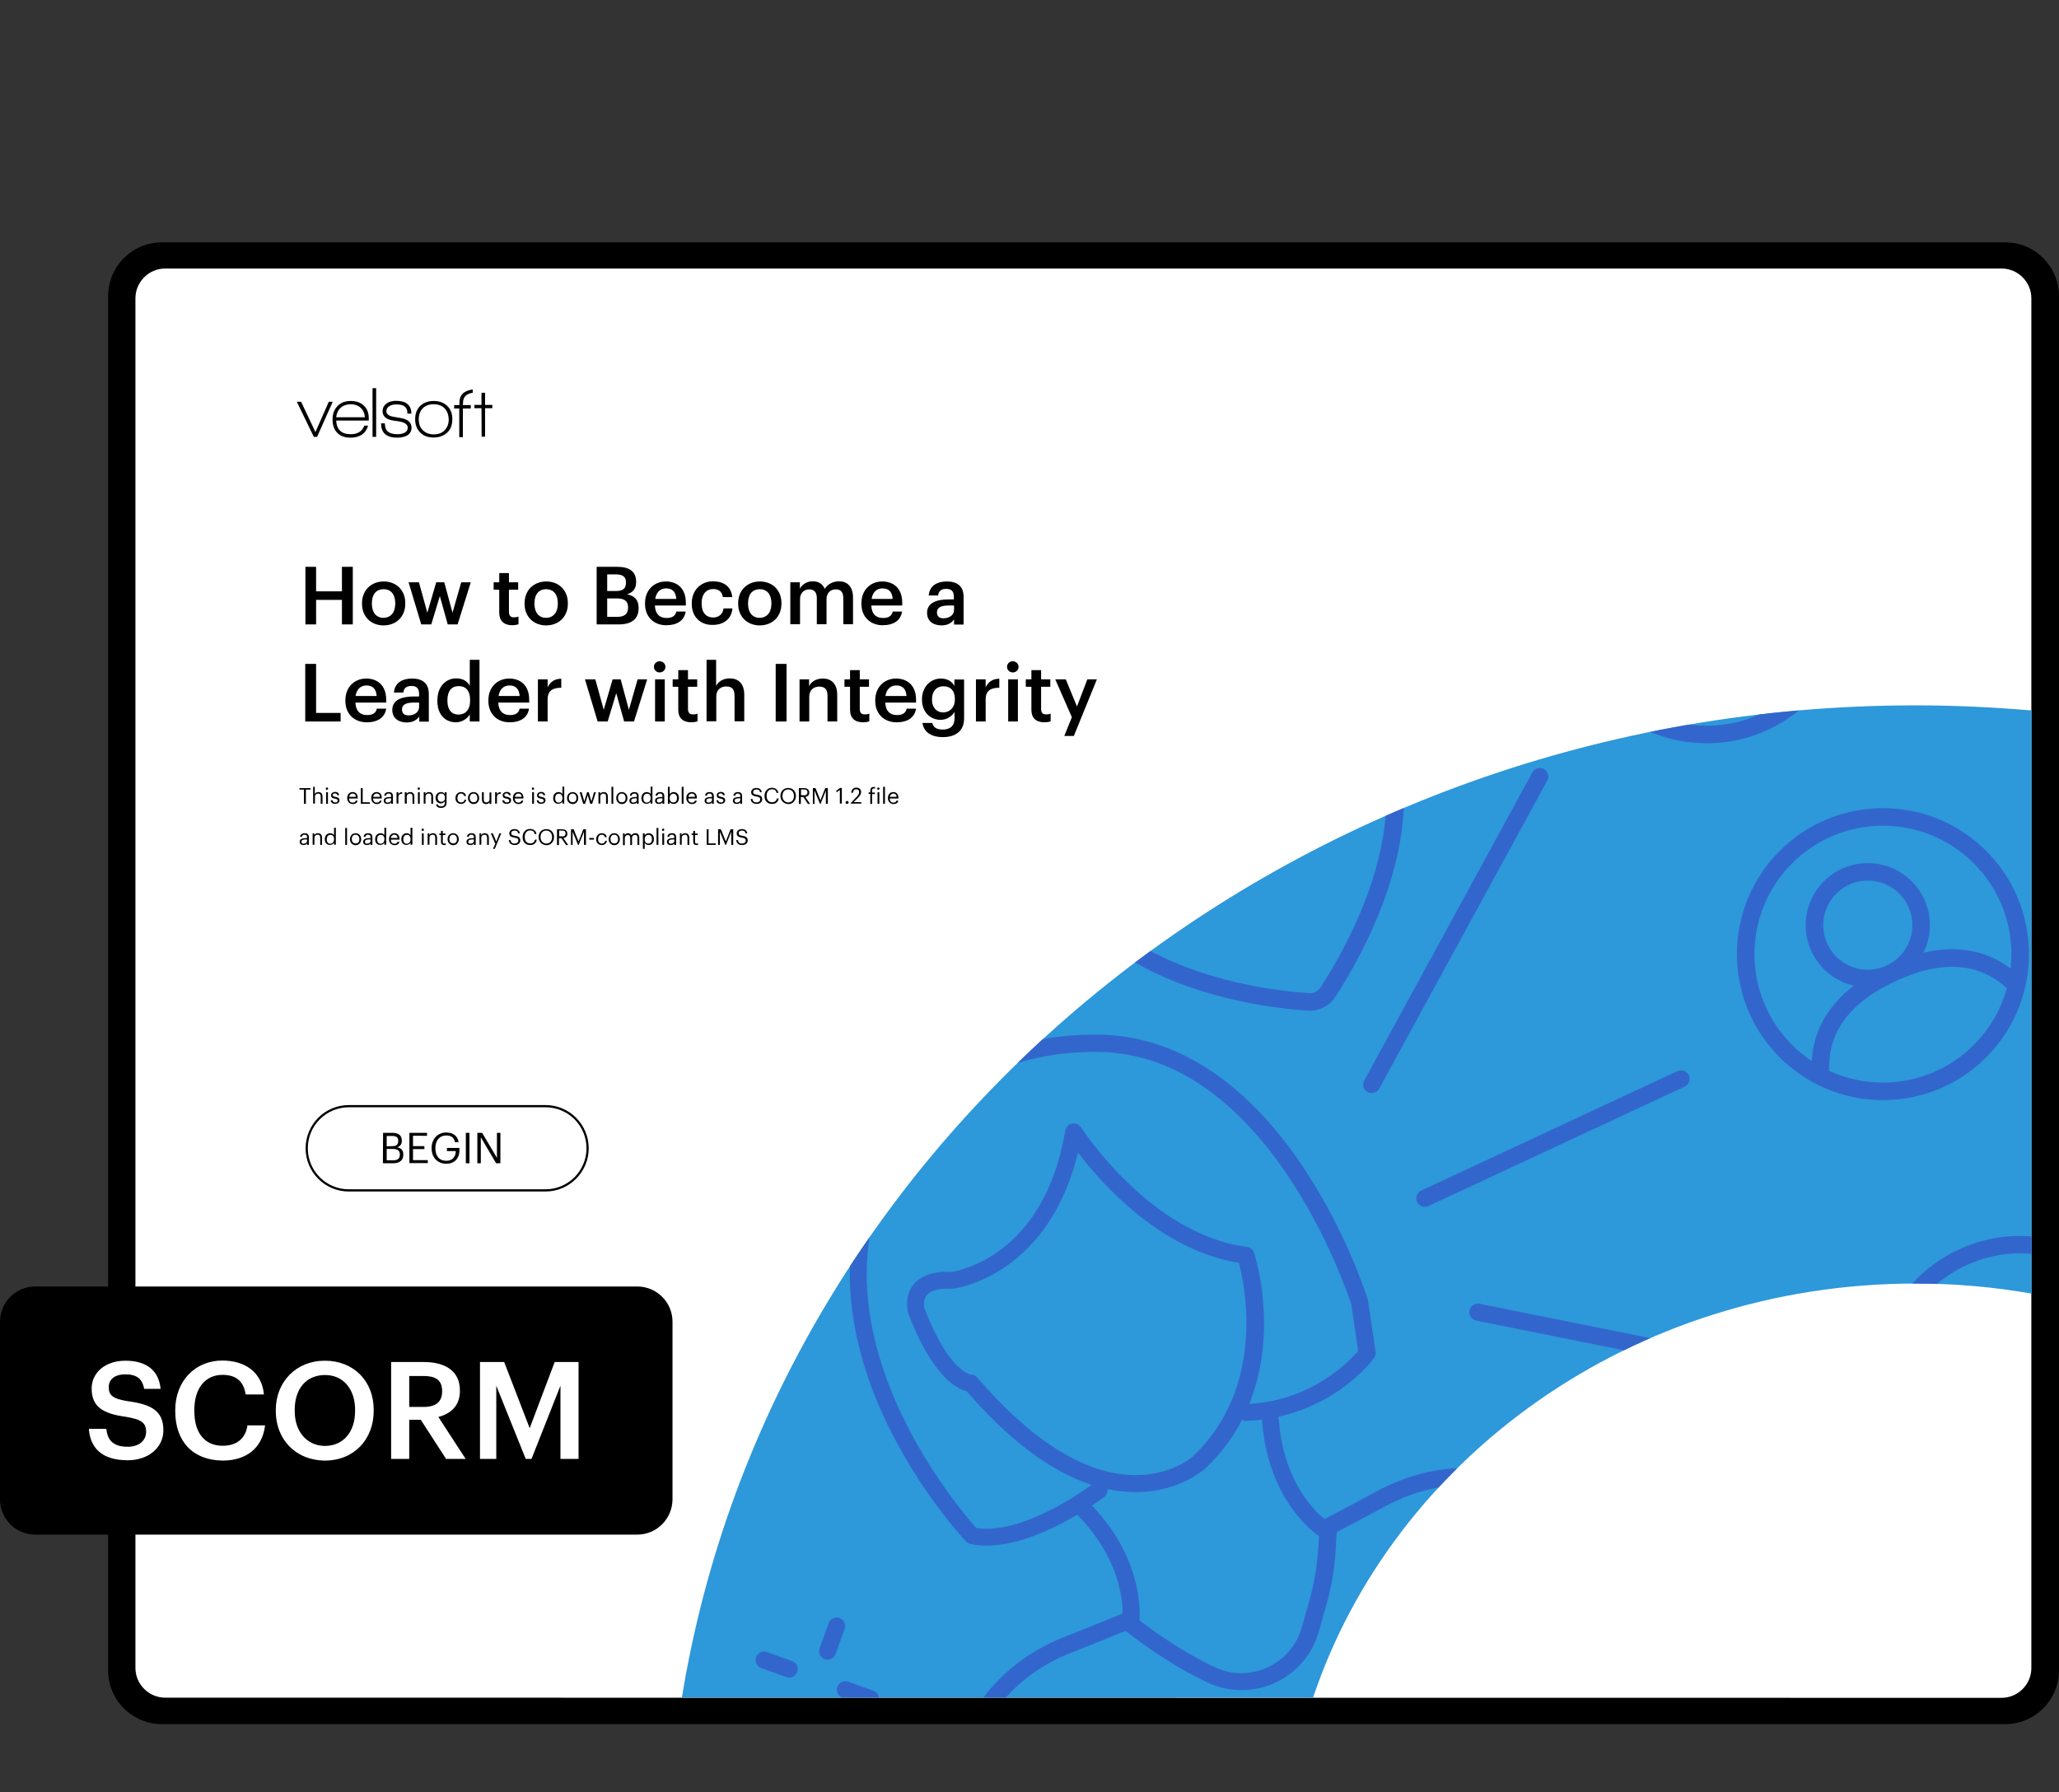 <svg xmlns="http://www.w3.org/2000/svg" xmlns:xlink="http://www.w3.org/1999/xlink" id="Layer_1" x="0px" y="0px" viewBox="0 0 1251.3 1089.2" style="enable-background:new 0 0 1251.3 1089.2;" xml:space="preserve"><rect x="0" y="0" width="1251.3" height="1089.2" fill="#333333" stroke="none"/><style type="text/css"> .st0{fill:#FFFFFF;} .st1{fill:none;} .st2{enable-background:new ;} .st3{fill:none;stroke:#000000;stroke-width:1.333;stroke-miterlimit:13.333;} .st4{clip-path:url(#SVGID_00000077312262693285980220000003108204747290692783_);} .st5{fill:#2D98DA;} .st6{fill:none;stroke:#3366CC;stroke-width:10.658;stroke-miterlimit:10;} .st7{fill:#3366CC;}</style><g id="SCORM"> <g> <path class="st0" d="M1215.8,1038.5H103.7c-16,0-28.9-12.9-28.9-28.9V182.7c0-16,13-28.9,28.9-28.9h1112.2c16,0,28.9,13,28.9,28.9 v826.9C1244.8,1025.5,1231.8,1038.5,1215.8,1038.5"></path> </g> <g> <path d="M100.4,1031.8c-9.9,0-18.1-8.1-18.1-18.1V181.3c0-9.9,8.1-18.1,18.1-18.1h1116c9.9,0,18.1,8.1,18.1,18.1v832.5l0,0 c0,9.9-8.1,18.1-18.1,18.1L100.4,1031.8L100.4,1031.8z M1251.3,1015.3V180c0-18.1-14.7-32.7-32.7-32.7H98.4 c-18.1,0-32.7,14.7-32.7,32.7v835.2c0,18.1,14.7,32.7,32.7,32.7h1120.2C1236.6,1047.9,1251.2,1033.3,1251.3,1015.3"></path> </g> <rect x="181.6" y="342" class="st1" width="528" height="310.4"></rect> <g class="st2"> <path d="M185.6,344.5h6.5v14.9h15.7v-14.9h6.6v35h-6.6v-14.9h-15.7v14.9h-6.5V344.5z"></path> <path d="M220,367v-0.4c0-7.9,5.6-13.2,13.2-13.2c7.5,0,13.1,5.2,13.1,13.1v0.4c0,8-5.6,13.2-13.2,13.2S220,374.8,220,367z M240.2,366.9v-0.3c0-5.3-2.6-8.5-7.1-8.5s-7.1,3.2-7.1,8.5v0.4c0,5.2,2.6,8.5,7.1,8.5C237.6,375.4,240.2,372.1,240.2,366.9z"></path> <path d="M248.3,353.9h6.3l5.1,18.5l5.4-18.5h4.9l5,18.5l5.3-18.5h5.8l-8,25.6h-6l-4.8-17.2l-5.2,17.2h-6.1L248.3,353.9z"></path> <path d="M303.4,372.4v-14H300v-4.5h3.4v-5.6h5.9v5.6h5.6v4.5h-5.6v13.5c0,2.3,1.1,3.3,2.9,3.3c1.2,0,2.1-0.1,2.9-0.5v4.7 c-0.9,0.3-2.2,0.6-4,0.6C306.1,379.9,303.4,377.2,303.4,372.4z"></path> <path d="M318.8,367v-0.4c0-7.9,5.6-13.2,13.2-13.2c7.5,0,13.1,5.2,13.1,13.1v0.4c0,8-5.6,13.2-13.2,13.2S318.8,374.8,318.8,367z M339,366.9v-0.3c0-5.3-2.6-8.5-7.1-8.5s-7.1,3.2-7.1,8.5v0.4c0,5.2,2.6,8.5,7.1,8.5C336.4,375.4,339,372.1,339,366.9z"></path> <path d="M362.6,344.5h12.5c7.2,0,11.5,2.7,11.5,9.1v0.2c0,3.5-1.6,6.2-5.5,7.4c4.8,1,7,3.6,7,8.3v0.2c0,6.5-4.3,9.8-12,9.8h-13.5 V344.5z M374.4,359.2c4.3,0,6-1.6,6-5.1v-0.2c0-3.3-1.9-4.8-6.1-4.8H369v10.1H374.4z M375.3,374.9c4.4,0,6.4-2,6.4-5.6v-0.2 c0-3.6-2-5.4-6.8-5.4H369v11.2H375.3z"></path> <path d="M392,367v-0.4c0-7.9,5.4-13.2,12.7-13.2c6.4,0,12.1,3.8,12.1,12.9v1.7h-18.8c0.2,4.9,2.6,7.6,7.1,7.6 c3.6,0,5.4-1.4,5.9-3.9h5.7c-0.8,5.4-5.2,8.3-11.8,8.3C397.4,380,392,375,392,367z M411,364c-0.3-4.4-2.5-6.4-6.2-6.4 c-3.6,0-6,2.4-6.6,6.4H411z"></path> <path d="M420.4,367v-0.4c0-8.1,5.8-13.3,12.9-13.3c5.7,0,11,2.5,11.7,9.6h-5.7c-0.5-3.4-2.7-4.9-5.9-4.9c-4.1,0-7,3.1-7,8.4v0.4 c0,5.6,2.7,8.5,7.1,8.5c3.1,0,5.8-1.9,6.2-5.5h5.4c-0.4,5.9-4.9,10-11.9,10C426,380,420.4,375.2,420.4,367z"></path> <path d="M448.6,367v-0.4c0-7.9,5.6-13.2,13.2-13.2c7.5,0,13.1,5.2,13.1,13.1v0.4c0,8-5.6,13.2-13.2,13.2S448.6,374.8,448.6,367z M468.8,366.9v-0.3c0-5.3-2.6-8.5-7.1-8.5s-7.1,3.2-7.1,8.5v0.4c0,5.2,2.6,8.5,7.1,8.5C466.2,375.4,468.8,372.1,468.8,366.9z"></path> <path d="M480.2,353.9h5.9v3.9c1.2-2.4,4-4.5,7.8-4.5c3.3,0,6,1.4,7.3,4.6c2-3.2,5.5-4.6,8.7-4.6c4.7,0,8.5,2.9,8.5,9.9v16.2h-5.9 v-15.8c0-3.8-1.6-5.4-4.6-5.4s-5.6,2-5.6,5.9v15.3h-5.9v-15.8c0-3.8-1.7-5.4-4.6-5.4c-2.9,0-5.6,2-5.6,5.9v15.3h-5.9V353.9z"></path> <path d="M523.5,367v-0.4c0-7.9,5.4-13.2,12.7-13.2c6.4,0,12.1,3.8,12.1,12.9v1.7h-18.8c0.2,4.9,2.6,7.6,7.1,7.6 c3.6,0,5.4-1.4,5.9-3.9h5.7c-0.8,5.4-5.2,8.3-11.8,8.3C529,380,523.5,375,523.5,367z M542.5,364c-0.3-4.4-2.5-6.4-6.2-6.4 c-3.6,0-6,2.4-6.6,6.4H542.5z"></path> <path d="M563.4,372.4c0-6,5.8-8.1,13.1-8.1h3.2v-1.3c0-3.4-1.2-5.1-4.7-5.1c-3.1,0-4.6,1.5-4.9,4h-5.7c0.5-6,5.2-8.5,11-8.5 s10.2,2.4,10.2,9.4v16.8h-5.8v-3.1c-1.7,2.2-3.9,3.6-7.8,3.6C567.3,380,563.4,377.7,563.4,372.4z M579.8,370.5V368h-3 c-4.5,0-7.4,1-7.4,4.2c0,2.2,1.2,3.6,4.1,3.6C577.1,375.7,579.8,373.8,579.8,370.5z"></path> </g> <g class="st2"> <path d="M185.6,403.5h6.5v29.8h14.9v5.2h-21.5V403.5z"></path> <path d="M209.9,426v-0.4c0-7.9,5.4-13.2,12.7-13.2c6.4,0,12.1,3.8,12.1,12.9v1.7H216c0.2,4.9,2.6,7.6,7.1,7.6 c3.6,0,5.4-1.4,5.9-3.9h5.7c-0.8,5.4-5.2,8.3-11.8,8.3C215.4,439,209.9,434,209.9,426z M228.9,423c-0.3-4.4-2.5-6.4-6.2-6.4 c-3.6,0-6,2.4-6.6,6.4H228.9z"></path> <path d="M238.4,431.4c0-6,5.8-8.1,13.1-8.1h3.2v-1.3c0-3.4-1.2-5.1-4.7-5.1c-3.1,0-4.6,1.5-4.9,4h-5.7c0.5-6,5.2-8.5,11-8.5 s10.2,2.4,10.2,9.4v16.8h-5.8v-3.1c-1.7,2.2-3.9,3.6-7.8,3.6C242.3,439,238.4,436.7,238.4,431.4z M254.7,429.5V427h-3 c-4.5,0-7.4,1-7.4,4.2c0,2.2,1.2,3.6,4.1,3.6C252.1,434.7,254.7,432.8,254.7,429.5z"></path> <path d="M265.8,426.1v-0.4c0-8.2,4.9-13.4,11.5-13.4c4.2,0,6.8,1.9,8.2,4.5V401h5.9v37.5h-5.9v-4.3c-1.4,2.5-4.7,4.8-8.4,4.8 C270.7,439,265.8,434.4,265.8,426.1z M285.7,425.8v-0.4c0-5.6-2.6-8.4-6.9-8.4c-4.4,0-6.9,3-6.9,8.6v0.4c0,5.6,2.8,8.3,6.7,8.3 C282.7,434.3,285.7,431.6,285.7,425.8z"></path> <path d="M296.8,426v-0.4c0-7.9,5.4-13.2,12.7-13.2c6.4,0,12.1,3.8,12.1,12.9v1.7h-18.8c0.2,4.9,2.6,7.6,7.1,7.6 c3.6,0,5.4-1.4,5.9-3.9h5.7c-0.8,5.4-5.2,8.3-11.8,8.3C302.2,439,296.8,434,296.8,426z M315.8,423c-0.3-4.4-2.5-6.4-6.2-6.4 c-3.6,0-6,2.4-6.6,6.4H315.8z"></path> <path d="M326.9,412.9h5.9v4.8c1.6-3.2,4-5.1,8.3-5.2v5.5c-5.2,0-8.3,1.7-8.3,7.2v13.3h-5.9V412.9z"></path> <path d="M355.5,412.9h6.3l5.1,18.5l5.4-18.5h4.9l5,18.5l5.3-18.5h5.8l-8,25.6h-6l-4.8-17.2l-5.2,17.2h-6.1L355.5,412.9z"></path> <path d="M397.4,405.3c0-2,1.6-3.4,3.5-3.4s3.5,1.5,3.5,3.4c0,1.9-1.6,3.4-3.5,3.4S397.4,407.2,397.4,405.3z M398.1,412.9h5.9v25.6 h-5.9V412.9z"></path> <path d="M412.2,431.4v-14h-3.4v-4.5h3.4v-5.6h5.9v5.6h5.6v4.5h-5.6v13.5c0,2.3,1.1,3.3,2.9,3.3c1.2,0,2.1-0.1,2.9-0.5v4.7 c-0.9,0.3-2.2,0.6-4,0.6C414.8,438.9,412.2,436.2,412.2,431.4z"></path> <path d="M429.3,401h5.9v15.9c1.2-2.5,4.1-4.6,8.3-4.6c5.1,0,8.8,3,8.8,10v16.1h-5.9v-15.6c0-3.9-1.6-5.6-5.1-5.6 c-3.3,0-6,2.1-6,6.1v15.1h-5.9V401z"></path> <path d="M471.4,403.5h6.6v35h-6.6V403.5z"></path> <path d="M485.8,412.9h5.9v4.1c1.2-2.5,4.1-4.6,8.3-4.6c5.1,0,8.8,3,8.8,10v16.1h-5.9v-15.6c0-3.9-1.6-5.6-5.1-5.6 c-3.3,0-6,2.1-6,6.1v15.1h-5.9V412.9z"></path> <path d="M516.6,431.4v-14h-3.4v-4.5h3.4v-5.6h5.9v5.6h5.6v4.5h-5.6v13.5c0,2.3,1.1,3.3,2.9,3.3c1.2,0,2.1-0.1,2.9-0.5v4.7 c-0.9,0.3-2.2,0.6-4,0.6C519.2,438.9,516.6,436.2,516.6,431.4z"></path> <path d="M531.9,426v-0.4c0-7.9,5.4-13.2,12.7-13.2c6.4,0,12.1,3.8,12.1,12.9v1.7H538c0.2,4.9,2.6,7.6,7.1,7.6 c3.6,0,5.4-1.4,5.9-3.9h5.7c-0.8,5.4-5.2,8.3-11.8,8.3C537.4,439,531.9,434,531.9,426z M550.9,423c-0.3-4.4-2.5-6.4-6.2-6.4 c-3.6,0-6,2.4-6.6,6.4H550.9z"></path> <path d="M560.6,439.4h6c0.5,2.5,2.4,4,6.3,4c4.6,0,7.2-2.3,7.2-6.9v-3.8c-1.4,2.4-4.6,4.8-8.4,4.8c-6.4,0-11.4-4.8-11.4-12.2v-0.3 c0-7.2,4.9-12.6,11.5-12.6c4.2,0,6.8,1.9,8.2,4.5v-3.9h5.9v23.7c0,7.5-5.1,11.3-13,11.3C565,447.9,561.3,444.3,560.6,439.4z M580.3,425.1v-0.3c0-4.9-2.6-7.7-6.9-7.7c-4.4,0-7,3.2-7,7.8v0.4c0,4.8,2.9,7.7,6.8,7.7C577.3,432.9,580.3,430,580.3,425.1z"></path> <path d="M593.1,412.9h5.9v4.8c1.6-3.2,4-5.1,8.3-5.2v5.5c-5.2,0-8.3,1.7-8.3,7.2v13.3h-5.9V412.9z"></path> <path d="M612,405.3c0-2,1.6-3.4,3.5-3.4s3.5,1.5,3.5,3.4c0,1.9-1.6,3.4-3.5,3.4S612,407.2,612,405.3z M612.7,412.9h5.9v25.6h-5.9 V412.9z"></path> <path d="M626.8,431.4v-14h-3.4v-4.5h3.4v-5.6h5.9v5.6h5.6v4.5h-5.6v13.5c0,2.3,1.1,3.3,2.9,3.3c1.2,0,2.1-0.1,2.9-0.5v4.7 c-0.9,0.3-2.2,0.6-4,0.6C629.4,438.9,626.8,436.2,626.8,431.4z"></path> <path d="M651.4,435.9l-10.1-23h6.4l6.8,16.5l6.3-16.5h5.8l-14,34.4h-5.8L651.4,435.9z"></path> </g> <g class="st2"> <path d="M184.8,479.9H182V479h6.7v0.9h-2.8v8.6h-1.2V479.9z"></path> <path d="M190.2,478.2h1.1v4.4c0.3-0.7,1.1-1.2,2.2-1.2c1.4,0,2.5,0.8,2.5,2.8v4.3h-1.1v-4.4c0-1.2-0.5-1.8-1.6-1.8 c-1,0-1.9,0.7-1.9,1.9v4.2h-1.1V478.2z"></path> <path d="M198,479.3c0-0.4,0.3-0.7,0.7-0.7c0.4,0,0.7,0.3,0.7,0.7c0,0.4-0.3,0.7-0.7,0.7C198.3,480.1,198,479.7,198,479.3z M198.2,481.5h1.1v7h-1.1V481.5z"></path> <path d="M201,486.4h1.1c0.1,0.8,0.5,1.3,1.6,1.3c1.1,0,1.5-0.4,1.5-1.1c0-0.7-0.5-1-1.6-1.2c-1.8-0.3-2.4-0.8-2.4-2.1 c0-1.3,1.3-2,2.4-2c1.3,0,2.3,0.5,2.5,2H205c-0.2-0.8-0.6-1.1-1.5-1.1c-0.8,0-1.3,0.4-1.3,1c0,0.6,0.3,0.9,1.6,1.1 c1.4,0.3,2.5,0.6,2.5,2.1c0,1.3-0.9,2.1-2.6,2.1C202.1,488.6,201.1,487.8,201,486.4z"></path> <path d="M211,485.1V485c0-2.1,1.3-3.6,3.3-3.6c1.6,0,3.1,1,3.1,3.5v0.4h-5.3c0.1,1.6,0.8,2.5,2.2,2.5c1.1,0,1.7-0.4,1.9-1.2h1.1 c-0.2,1.4-1.4,2.1-3,2.1C212.4,488.6,211,487.2,211,485.1z M216.3,484.3c-0.1-1.4-0.9-2-2-2c-1.1,0-1.9,0.8-2.1,2H216.3z"></path> <path d="M219.2,479h1.2v8.6h4.4v0.9h-5.5V479z"></path> <path d="M225.6,485.1V485c0-2.1,1.3-3.6,3.3-3.6c1.6,0,3.1,1,3.1,3.5v0.4h-5.3c0.1,1.6,0.8,2.5,2.2,2.5c1.1,0,1.7-0.4,1.9-1.2h1.1 c-0.2,1.4-1.4,2.1-3,2.1C227,488.6,225.6,487.2,225.6,485.1z M230.9,484.3c-0.1-1.4-0.9-2-2-2c-1.1,0-1.9,0.8-2.1,2H230.9z"></path> <path d="M233.2,486.6c0-1.6,1.7-2.2,3.5-2.2h1v-0.5c0-1.1-0.4-1.6-1.5-1.6c-1,0-1.5,0.4-1.6,1.3h-1.1c0.1-1.6,1.4-2.2,2.8-2.2 c1.3,0,2.5,0.5,2.5,2.5v4.6h-1.1v-0.9c-0.5,0.7-1.1,1-2.2,1C234.2,488.6,233.2,488,233.2,486.6z M237.7,486.1v-0.9h-1 c-1.4,0-2.4,0.3-2.4,1.4c0,0.7,0.3,1.2,1.3,1.2C236.8,487.7,237.7,487.1,237.7,486.1z"></path> <path d="M241,481.5h1.1v1.3c0.4-0.8,1-1.3,2.3-1.4v1c-1.4,0.1-2.3,0.5-2.3,2.2v3.8H241V481.5z"></path> <path d="M246,481.5h1.1v1.1c0.3-0.7,1.1-1.2,2.2-1.2c1.4,0,2.5,0.8,2.5,2.8v4.3h-1.1v-4.4c0-1.2-0.5-1.8-1.6-1.8 c-1,0-1.9,0.7-1.9,1.9v4.2H246V481.5z"></path> <path d="M253.8,479.3c0-0.4,0.3-0.7,0.7-0.7c0.4,0,0.7,0.3,0.7,0.7c0,0.4-0.3,0.7-0.7,0.7C254.1,480.1,253.8,479.7,253.8,479.3z M254,481.5h1.1v7H254V481.5z"></path> <path d="M257.4,481.5h1.1v1.1c0.3-0.7,1.1-1.2,2.2-1.2c1.4,0,2.5,0.8,2.5,2.8v4.3h-1.1v-4.4c0-1.2-0.5-1.8-1.6-1.8 c-1,0-1.9,0.7-1.9,1.9v4.2h-1.1V481.5z"></path> <path d="M265,488.9h1.1c0.2,0.8,0.8,1.2,2,1.2c1.4,0,2.2-0.7,2.2-2.1v-1c-0.4,0.7-1.3,1.3-2.4,1.3c-1.8,0-3.2-1.4-3.2-3.3v-0.1 c0-1.9,1.3-3.5,3.3-3.5c1.2,0,1.9,0.6,2.3,1.2v-1.1h1.1v6.5c0,2-1.4,3-3.3,3C266.1,491.1,265.2,490.1,265,488.9z M270.4,484.9 L270.4,484.9c0-1.7-0.9-2.6-2.2-2.6c-1.4,0-2.2,1-2.2,2.5v0.1c0,1.5,1,2.4,2.1,2.4C269.4,487.4,270.4,486.5,270.4,484.9z"></path> <path d="M276.8,485.1V485c0-2.1,1.5-3.6,3.4-3.6c1.5,0,2.8,0.7,3,2.4h-1.1c-0.2-1.1-1-1.5-1.9-1.5c-1.3,0-2.2,1-2.2,2.7v0.1 c0,1.7,0.9,2.6,2.3,2.6c1,0,1.9-0.6,2-1.7h1c-0.1,1.5-1.4,2.6-3,2.6C278.2,488.6,276.8,487.3,276.8,485.1z"></path> <path d="M284.4,485.1V485c0-2.1,1.5-3.6,3.4-3.6s3.4,1.5,3.4,3.6v0.1c0,2.1-1.5,3.6-3.4,3.6C285.8,488.6,284.4,487.1,284.4,485.1z M290.1,485.1L290.1,485.1c0-1.7-0.9-2.8-2.3-2.8c-1.4,0-2.3,1-2.3,2.6v0.1c0,1.6,0.9,2.6,2.3,2.6 C289.2,487.7,290.1,486.7,290.1,485.1z"></path> <path d="M292.9,485.9v-4.4h1.1v4.4c0,1.2,0.5,1.8,1.6,1.8c1,0,1.9-0.7,1.9-1.9v-4.2h1.1v7h-1.1v-1.1c-0.3,0.7-1.1,1.2-2.2,1.2 C293.9,488.6,292.9,487.9,292.9,485.9z"></path> <path d="M300.9,481.5h1.1v1.3c0.4-0.8,1-1.3,2.3-1.4v1c-1.4,0.1-2.3,0.5-2.3,2.2v3.8h-1.1V481.5z"></path> <path d="M305.3,486.4h1.1c0.1,0.8,0.5,1.3,1.6,1.3c1.1,0,1.5-0.4,1.5-1.1c0-0.7-0.5-1-1.6-1.2c-1.8-0.3-2.4-0.8-2.4-2.1 c0-1.3,1.3-2,2.4-2c1.3,0,2.3,0.5,2.5,2h-1.1c-0.2-0.8-0.6-1.1-1.5-1.1c-0.8,0-1.3,0.4-1.3,1c0,0.6,0.3,0.9,1.6,1.1 c1.4,0.3,2.5,0.6,2.5,2.1c0,1.3-0.9,2.1-2.6,2.1C306.3,488.6,305.3,487.8,305.3,486.4z"></path> <path d="M311.7,485.1V485c0-2.1,1.3-3.6,3.3-3.6c1.6,0,3.1,1,3.1,3.5v0.4h-5.3c0.1,1.6,0.8,2.5,2.2,2.5c1.1,0,1.7-0.4,1.9-1.2h1.1 c-0.2,1.4-1.4,2.1-3,2.1C313.1,488.6,311.7,487.2,311.7,485.1z M317,484.3c-0.1-1.4-0.9-2-2-2c-1.1,0-1.9,0.8-2.1,2H317z"></path> <path d="M323.2,479.3c0-0.4,0.3-0.7,0.7-0.7c0.4,0,0.7,0.3,0.7,0.7c0,0.4-0.3,0.7-0.7,0.7C323.5,480.1,323.2,479.7,323.2,479.3z M323.4,481.5h1.1v7h-1.1V481.5z"></path> <path d="M326.2,486.4h1.1c0.1,0.8,0.5,1.3,1.6,1.3c1.1,0,1.5-0.4,1.5-1.1c0-0.7-0.5-1-1.6-1.2c-1.8-0.3-2.4-0.8-2.4-2.1 c0-1.3,1.3-2,2.4-2c1.3,0,2.3,0.5,2.5,2h-1.1c-0.2-0.8-0.6-1.1-1.5-1.1c-0.8,0-1.3,0.4-1.3,1c0,0.6,0.3,0.9,1.6,1.1 c1.4,0.3,2.5,0.6,2.5,2.1c0,1.3-0.9,2.1-2.6,2.1C327.3,488.6,326.3,487.8,326.2,486.4z"></path> <path d="M336.2,485.2V485c0-2.1,1.3-3.6,3.3-3.6c1.2,0,1.9,0.6,2.3,1.2v-4.5h1.1v10.3h-1.1v-1.2c-0.4,0.7-1.4,1.3-2.4,1.3 C337.5,488.6,336.2,487.3,336.2,485.2z M341.8,485.1V485c0-1.8-0.9-2.6-2.2-2.6c-1.4,0-2.2,1-2.2,2.7v0.1c0,1.8,0.9,2.6,2.1,2.6 C340.8,487.7,341.8,486.9,341.8,485.1z"></path> <path d="M344.6,485.1V485c0-2.1,1.5-3.6,3.4-3.6s3.4,1.5,3.4,3.6v0.1c0,2.1-1.5,3.6-3.4,3.6C346,488.6,344.6,487.1,344.6,485.1z M350.3,485.1L350.3,485.1c0-1.7-0.9-2.8-2.3-2.8c-1.4,0-2.3,1-2.3,2.6v0.1c0,1.6,0.9,2.6,2.3,2.6 C349.4,487.7,350.3,486.7,350.3,485.1z"></path> <path d="M352.3,481.5h1.2l1.6,5.6l1.7-5.6h1l1.6,5.6l1.6-5.6h1.1l-2.2,7h-1.2l-1.5-5.2l-1.6,5.2h-1.2L352.3,481.5z"></path> <path d="M363.6,481.5h1.1v1.1c0.3-0.7,1.1-1.2,2.2-1.2c1.4,0,2.5,0.8,2.5,2.8v4.3h-1.1v-4.4c0-1.2-0.5-1.8-1.6-1.8 c-1,0-1.9,0.7-1.9,1.9v4.2h-1.1V481.5z"></path> <path d="M371.6,478.2h1.1v10.3h-1.1V478.2z"></path> <path d="M374.5,485.1V485c0-2.1,1.5-3.6,3.4-3.6s3.4,1.5,3.4,3.6v0.1c0,2.1-1.5,3.6-3.4,3.6C375.9,488.6,374.5,487.1,374.5,485.1z M380.2,485.1L380.2,485.1c0-1.7-0.9-2.8-2.3-2.8c-1.4,0-2.3,1-2.3,2.6v0.1c0,1.6,0.9,2.6,2.3,2.6 C379.3,487.7,380.2,486.7,380.2,485.1z"></path> <path d="M382.5,486.6c0-1.6,1.7-2.2,3.5-2.2h1v-0.5c0-1.1-0.4-1.6-1.5-1.6c-1,0-1.5,0.4-1.6,1.3h-1.1c0.1-1.6,1.4-2.2,2.8-2.2 c1.3,0,2.5,0.5,2.5,2.5v4.6H387v-0.9c-0.5,0.7-1.1,1-2.2,1C383.5,488.6,382.5,488,382.5,486.6z M387,486.1v-0.9h-1 c-1.4,0-2.4,0.3-2.4,1.4c0,0.7,0.3,1.2,1.3,1.2C386.1,487.7,387,487.1,387,486.1z"></path> <path d="M389.8,485.2V485c0-2.1,1.3-3.6,3.3-3.6c1.2,0,1.9,0.6,2.3,1.2v-4.5h1.1v10.3h-1.1v-1.2c-0.4,0.7-1.4,1.3-2.4,1.3 C391.1,488.6,389.8,487.3,389.8,485.2z M395.4,485.1V485c0-1.8-0.9-2.6-2.2-2.6c-1.4,0-2.2,1-2.2,2.7v0.1c0,1.8,0.9,2.6,2.1,2.6 C394.3,487.7,395.4,486.9,395.4,485.1z"></path> <path d="M398.1,486.6c0-1.6,1.7-2.2,3.5-2.2h1v-0.5c0-1.1-0.4-1.6-1.5-1.6c-1,0-1.5,0.4-1.6,1.3h-1.1c0.1-1.6,1.4-2.2,2.8-2.2 c1.3,0,2.5,0.5,2.5,2.5v4.6h-1.1v-0.9c-0.5,0.7-1.1,1-2.2,1C399.1,488.6,398.1,488,398.1,486.6z M402.6,486.1v-0.9h-1 c-1.4,0-2.4,0.3-2.4,1.4c0,0.7,0.3,1.2,1.3,1.2C401.7,487.7,402.6,487.1,402.6,486.1z"></path> <path d="M407,487.4v1.1h-1.1v-10.3h1.1v4.5c0.4-0.7,1.3-1.3,2.4-1.3c1.8,0,3.2,1.3,3.2,3.5v0.1c0,2.1-1.3,3.6-3.2,3.6 C408.2,488.6,407.4,488.1,407,487.4z M411.4,485.1V485c0-1.8-1-2.6-2.1-2.6c-1.3,0-2.3,0.9-2.3,2.6v0.1c0,1.8,0.9,2.6,2.3,2.6 C410.6,487.7,411.4,486.8,411.4,485.1z"></path> <path d="M414.3,478.2h1.1v10.3h-1.1V478.2z"></path> <path d="M417.1,485.1V485c0-2.1,1.3-3.6,3.3-3.6c1.6,0,3.1,1,3.1,3.5v0.4h-5.3c0.1,1.6,0.8,2.5,2.2,2.5c1.1,0,1.7-0.4,1.9-1.2h1.1 c-0.2,1.4-1.4,2.1-3,2.1C418.5,488.6,417.1,487.2,417.1,485.1z M422.4,484.3c-0.1-1.4-0.9-2-2-2c-1.1,0-1.9,0.8-2.1,2H422.4z"></path> <path d="M428.2,486.6c0-1.6,1.7-2.2,3.5-2.2h1v-0.5c0-1.1-0.4-1.6-1.5-1.6c-1,0-1.5,0.4-1.6,1.3h-1.1c0.1-1.6,1.4-2.2,2.8-2.2 c1.3,0,2.5,0.5,2.5,2.5v4.6h-1.1v-0.9c-0.5,0.7-1.1,1-2.2,1C429.2,488.6,428.2,488,428.2,486.6z M432.7,486.1v-0.9h-1 c-1.4,0-2.4,0.3-2.4,1.4c0,0.7,0.3,1.2,1.3,1.2C431.8,487.7,432.7,487.1,432.7,486.1z"></path> <path d="M435.4,486.4h1.1c0.1,0.8,0.5,1.3,1.6,1.3c1.1,0,1.5-0.4,1.5-1.1c0-0.7-0.5-1-1.6-1.2c-1.8-0.3-2.4-0.8-2.4-2.1 c0-1.3,1.3-2,2.4-2c1.3,0,2.3,0.5,2.5,2h-1.1c-0.2-0.8-0.6-1.1-1.5-1.1c-0.8,0-1.3,0.4-1.3,1c0,0.6,0.3,0.9,1.6,1.1 c1.4,0.3,2.5,0.6,2.5,2.1c0,1.3-0.9,2.1-2.6,2.1C436.5,488.6,435.5,487.8,435.4,486.4z"></path> <path d="M445.4,486.6c0-1.6,1.7-2.2,3.5-2.2h1v-0.5c0-1.1-0.4-1.6-1.5-1.6c-1,0-1.5,0.4-1.6,1.3h-1.1c0.1-1.6,1.4-2.2,2.8-2.2 c1.3,0,2.5,0.5,2.5,2.5v4.6h-1.1v-0.9c-0.5,0.7-1.1,1-2.2,1C446.4,488.6,445.4,488,445.4,486.6z M449.9,486.1v-0.9h-1 c-1.4,0-2.4,0.3-2.4,1.4c0,0.7,0.3,1.2,1.3,1.2C449,487.7,449.9,487.1,449.9,486.1z"></path> <path d="M456.2,485.6h1.1c0.1,1.1,0.6,2.1,2.5,2.1c1.2,0,2.2-0.7,2.2-1.8c0-1.1-0.5-1.5-2.3-1.8c-2-0.3-3.2-0.9-3.2-2.6 c0-1.5,1.3-2.6,3.1-2.6c1.9,0,3.1,0.9,3.3,2.6h-1c-0.2-1.2-0.9-1.7-2.2-1.7c-1.3,0-2,0.7-2,1.5c0,0.9,0.3,1.4,2.3,1.7 c2.1,0.3,3.2,1,3.2,2.8c0,1.6-1.4,2.8-3.3,2.8C457.3,488.6,456.4,487.2,456.2,485.6z"></path> <path d="M464.6,483.8v-0.1c0-2.8,1.9-4.9,4.5-4.9c2,0,3.7,1.1,3.9,3.1h-1.1c-0.2-1.5-1.1-2.2-2.7-2.2c-2,0-3.3,1.5-3.3,3.9v0.1 c0,2.4,1.2,3.9,3.3,3.9c1.6,0,2.6-0.8,2.9-2.3h1.1c-0.3,2.2-1.9,3.3-4,3.3C466.3,488.6,464.6,486.7,464.6,483.8z"></path> <path d="M474.3,483.8v-0.1c0-2.7,1.9-4.8,4.7-4.8s4.7,2.1,4.7,4.8v0.1c0,2.7-1.9,4.9-4.6,4.9C476.3,488.6,474.3,486.5,474.3,483.8 z M482.5,483.8v-0.1c0-2.1-1.3-3.9-3.5-3.9c-2.2,0-3.5,1.6-3.5,3.9v0.1c0,2.3,1.5,3.9,3.5,3.9 C481.2,487.7,482.5,486.1,482.5,483.8z"></path> <path d="M485.6,479h2.9c1.8,0,3.3,0.7,3.3,2.7v0.1c0,1.6-1.1,2.3-2.4,2.6l2.9,4.2h-1.3l-2.8-4.2h-1.5v4.2h-1.2V479z M488.6,483.4 c1.4,0,2.1-0.6,2.1-1.8v-0.1c0-1.3-0.8-1.7-2.1-1.7h-1.8v3.5H488.6z"></path> <path d="M494,479h1.6l3,7.4l2.9-7.4h1.6v9.5h-1.2v-8l-3.2,8h-0.4l-3.3-8v8H494V479z"></path> <path d="M510.4,480.1l-2.1,1.5v-1.1l2.2-1.6h1.1v9.5h-1.2V480.1z"></path> <path d="M513.9,487.7c0-0.5,0.4-0.9,0.9-0.9s0.9,0.4,0.9,0.9c0,0.5-0.4,0.9-0.9,0.9S513.9,488.2,513.9,487.7z"></path> <path d="M516.9,488.2l3.8-4c0.9-0.9,1.4-1.8,1.4-2.8c0-1.1-0.6-1.7-1.7-1.7c-1.1,0-1.8,0.6-2,2.1h-1.1c0.1-1.9,1.3-3.1,3.1-3.1 c1.8,0,2.9,1,2.9,2.7c0,1.2-0.7,2.3-1.9,3.5l-2.6,2.6h4.6v0.9h-6.4V488.2z"></path> <path d="M528.9,482.5h-1v-0.9h1v-1.1c0-1.4,0.7-2.2,2.1-2.2c0.4,0,0.5,0,0.8,0.1v0.9c-0.2-0.1-0.5-0.1-0.8-0.1c-0.7,0-1,0.5-1,1.2 v1.3h1.7v0.9H530v6h-1.1V482.5z"></path> <path d="M533.1,479.3c0-0.4,0.3-0.7,0.7-0.7c0.4,0,0.7,0.3,0.7,0.7c0,0.4-0.3,0.7-0.7,0.7C533.4,480.1,533.1,479.7,533.1,479.3z M533.3,481.5h1.1v7h-1.1V481.5z"></path> <path d="M536.7,478.2h1.1v10.3h-1.1V478.2z"></path> <path d="M539.6,485.1V485c0-2.1,1.3-3.6,3.3-3.6c1.6,0,3.1,1,3.1,3.5v0.4h-5.3c0.1,1.6,0.8,2.5,2.2,2.5c1.1,0,1.7-0.4,1.9-1.2h1.1 c-0.2,1.4-1.4,2.1-3,2.1C541,488.6,539.6,487.2,539.6,485.1z M544.9,484.3c-0.1-1.4-0.9-2-2-2c-1.1,0-1.9,0.8-2.1,2H544.9z"></path> </g> <g class="st2"> <path d="M182.1,511.6c0-1.6,1.7-2.2,3.5-2.2h1v-0.5c0-1.1-0.4-1.6-1.5-1.6c-1,0-1.5,0.4-1.6,1.3h-1.1c0.1-1.6,1.4-2.2,2.8-2.2 c1.3,0,2.5,0.5,2.5,2.5v4.6h-1.1v-0.9c-0.5,0.7-1.1,1-2.2,1C183.2,513.6,182.1,513,182.1,511.6z M186.6,511.1v-0.9h-1 c-1.4,0-2.4,0.3-2.4,1.4c0,0.7,0.3,1.2,1.3,1.2C185.7,512.7,186.6,512.1,186.6,511.1z"></path> <path d="M189.9,506.5h1.1v1.1c0.3-0.7,1.1-1.2,2.2-1.2c1.4,0,2.5,0.8,2.5,2.8v4.3h-1.1v-4.4c0-1.2-0.5-1.8-1.6-1.8 c-1,0-1.9,0.7-1.9,1.9v4.2h-1.1V506.5z"></path> <path d="M197.4,510.2V510c0-2.1,1.3-3.6,3.3-3.6c1.2,0,1.9,0.6,2.3,1.2v-4.5h1.1v10.3h-1.1v-1.2c-0.4,0.7-1.4,1.3-2.4,1.3 C198.7,513.6,197.4,512.3,197.4,510.2z M203,510.1V510c0-1.8-0.9-2.6-2.2-2.6c-1.4,0-2.2,1-2.2,2.7v0.1c0,1.8,0.9,2.6,2.1,2.6 C202,512.7,203,511.9,203,510.1z"></path> <path d="M209.8,503.2h1.1v10.3h-1.1V503.2z"></path> <path d="M212.7,510.1V510c0-2.1,1.5-3.6,3.4-3.6s3.4,1.5,3.4,3.6v0.1c0,2.1-1.5,3.6-3.4,3.6C214.1,513.6,212.7,512.1,212.7,510.1z M218.4,510.1L218.4,510.1c0-1.7-0.9-2.8-2.3-2.8c-1.4,0-2.3,1-2.3,2.6v0.1c0,1.6,0.9,2.6,2.3,2.6 C217.5,512.7,218.4,511.7,218.4,510.1z"></path> <path d="M220.7,511.6c0-1.6,1.7-2.2,3.5-2.2h1v-0.5c0-1.1-0.4-1.6-1.5-1.6c-1,0-1.5,0.4-1.6,1.3H221c0.1-1.6,1.4-2.2,2.8-2.2 c1.3,0,2.5,0.5,2.5,2.5v4.6h-1.1v-0.9c-0.5,0.7-1.1,1-2.2,1C221.8,513.6,220.7,513,220.7,511.6z M225.2,511.1v-0.9h-1 c-1.4,0-2.4,0.3-2.4,1.4c0,0.7,0.3,1.2,1.3,1.2C224.3,512.7,225.2,512.1,225.2,511.1z"></path> <path d="M228,510.2V510c0-2.1,1.3-3.6,3.3-3.6c1.2,0,1.9,0.6,2.3,1.2v-4.5h1.1v10.3h-1.1v-1.2c-0.4,0.7-1.4,1.3-2.4,1.3 C229.3,513.6,228,512.3,228,510.2z M233.6,510.1V510c0-1.8-0.9-2.6-2.2-2.6c-1.4,0-2.2,1-2.2,2.7v0.1c0,1.8,0.9,2.6,2.1,2.6 C232.6,512.7,233.6,511.9,233.6,510.1z"></path> <path d="M236.4,510.1V510c0-2.1,1.3-3.6,3.3-3.6c1.6,0,3.1,1,3.1,3.5v0.4h-5.3c0.1,1.6,0.8,2.5,2.2,2.5c1.1,0,1.7-0.4,1.9-1.2h1.1 c-0.2,1.4-1.4,2.1-3,2.1C237.8,513.6,236.4,512.2,236.4,510.1z M241.6,509.3c-0.1-1.4-0.9-2-2-2c-1.1,0-1.9,0.8-2.1,2H241.6z"></path> <path d="M243.9,510.2V510c0-2.1,1.3-3.6,3.3-3.6c1.2,0,1.9,0.6,2.3,1.2v-4.5h1.1v10.3h-1.1v-1.2c-0.4,0.7-1.4,1.3-2.4,1.3 C245.3,513.6,243.9,512.3,243.9,510.2z M249.5,510.1V510c0-1.8-0.9-2.6-2.2-2.6c-1.4,0-2.2,1-2.2,2.7v0.1c0,1.8,0.9,2.6,2.1,2.6 C248.5,512.7,249.5,511.9,249.5,510.1z"></path> <path d="M256.2,504.3c0-0.4,0.3-0.7,0.7-0.7c0.4,0,0.7,0.3,0.7,0.7c0,0.4-0.3,0.7-0.7,0.7C256.5,505.1,256.2,504.7,256.2,504.3z M256.4,506.5h1.1v7h-1.1V506.5z"></path> <path d="M259.8,506.5h1.1v1.1c0.3-0.7,1.1-1.2,2.2-1.2c1.4,0,2.5,0.8,2.5,2.8v4.3h-1.1v-4.4c0-1.2-0.5-1.8-1.6-1.8 c-1,0-1.9,0.7-1.9,1.9v4.2h-1.1V506.5z"></path> <path d="M268,511.8v-4.3h-1v-0.9h1v-1.6h1.1v1.6h1.6v0.9h-1.6v4.2c0,0.7,0.3,1,0.9,1c0.3,0,0.6-0.1,0.9-0.1v0.9 c-0.2,0.1-0.5,0.1-0.9,0.1C268.6,513.6,268,512.9,268,511.8z"></path> <path d="M272,510.1V510c0-2.1,1.5-3.6,3.4-3.6s3.4,1.5,3.4,3.6v0.1c0,2.1-1.5,3.6-3.4,3.6C273.4,513.6,272,512.1,272,510.1z M277.7,510.1L277.7,510.1c0-1.7-0.9-2.8-2.3-2.8c-1.4,0-2.3,1-2.3,2.6v0.1c0,1.6,0.9,2.6,2.3,2.6 C276.8,512.7,277.7,511.7,277.7,510.1z"></path> <path d="M283.5,511.6c0-1.6,1.7-2.2,3.5-2.2h1v-0.5c0-1.1-0.4-1.6-1.5-1.6c-1,0-1.5,0.4-1.6,1.3h-1.1c0.1-1.6,1.4-2.2,2.8-2.2 c1.3,0,2.5,0.5,2.5,2.5v4.6H288v-0.9c-0.5,0.7-1.1,1-2.2,1C284.5,513.6,283.5,513,283.5,511.6z M288,511.1v-0.9h-1 c-1.4,0-2.4,0.3-2.4,1.4c0,0.7,0.3,1.2,1.3,1.2C287.1,512.7,288,512.1,288,511.1z"></path> <path d="M291.3,506.5h1.1v1.1c0.3-0.7,1.1-1.2,2.2-1.2c1.4,0,2.5,0.8,2.5,2.8v4.3H296v-4.4c0-1.2-0.5-1.8-1.6-1.8 c-1,0-1.9,0.7-1.9,1.9v4.2h-1.1V506.5z"></path> <path d="M301,512.8l-2.7-6.3h1.2l2.1,5l1.9-5h1.1l-3.9,9.4h-1.1L301,512.8z"></path> <path d="M309.2,510.6h1.1c0.1,1.1,0.6,2.1,2.5,2.1c1.2,0,2.2-0.7,2.2-1.8c0-1.1-0.5-1.5-2.3-1.8c-2-0.3-3.2-0.9-3.2-2.6 c0-1.5,1.3-2.6,3.1-2.6c1.9,0,3.1,0.9,3.3,2.6h-1c-0.2-1.2-0.9-1.7-2.2-1.7c-1.3,0-2,0.7-2,1.5c0,0.9,0.3,1.4,2.3,1.7 c2.1,0.3,3.2,1,3.2,2.8c0,1.6-1.4,2.8-3.3,2.8C310.3,513.6,309.4,512.2,309.2,510.6z"></path> <path d="M317.6,508.8v-0.1c0-2.8,1.9-4.9,4.5-4.9c2,0,3.7,1.1,3.9,3.1h-1.1c-0.2-1.5-1.1-2.2-2.7-2.2c-2,0-3.3,1.5-3.3,3.9v0.1 c0,2.4,1.2,3.9,3.3,3.9c1.6,0,2.6-0.8,2.9-2.3h1.1c-0.3,2.2-1.9,3.3-4,3.3C319.3,513.6,317.6,511.7,317.6,508.8z"></path> <path d="M327.3,508.8v-0.1c0-2.7,1.9-4.8,4.7-4.8s4.7,2.1,4.7,4.8v0.1c0,2.7-1.9,4.9-4.6,4.9C329.3,513.6,327.3,511.5,327.3,508.8 z M335.5,508.8v-0.1c0-2.1-1.3-3.9-3.5-3.9c-2.2,0-3.5,1.6-3.5,3.9v0.1c0,2.3,1.5,3.9,3.5,3.9 C334.2,512.7,335.5,511.1,335.5,508.8z"></path> <path d="M338.6,504h2.9c1.8,0,3.3,0.7,3.3,2.7v0.1c0,1.6-1.1,2.3-2.4,2.6l2.9,4.2h-1.3l-2.8-4.2h-1.5v4.2h-1.2V504z M341.6,508.4 c1.4,0,2.1-0.6,2.1-1.8v-0.1c0-1.3-0.8-1.7-2.1-1.7h-1.8v3.5H341.6z"></path> <path d="M347,504h1.6l3,7.4l2.9-7.4h1.6v9.5h-1.2v-8l-3.2,8h-0.4l-3.3-8v8H347V504z"></path> <path d="M358.1,509.3h2.9v1h-2.9V509.3z"></path> <path d="M362.3,510.1V510c0-2.1,1.5-3.6,3.4-3.6c1.5,0,2.8,0.7,3,2.4h-1.1c-0.2-1.1-1-1.5-1.9-1.5c-1.3,0-2.2,1-2.2,2.7v0.1 c0,1.7,0.9,2.6,2.3,2.6c1,0,1.9-0.6,2-1.7h1c-0.1,1.5-1.4,2.6-3,2.6C363.8,513.6,362.3,512.3,362.3,510.1z"></path> <path d="M369.9,510.1V510c0-2.1,1.5-3.6,3.4-3.6s3.4,1.5,3.4,3.6v0.1c0,2.1-1.5,3.6-3.4,3.6C371.3,513.6,369.9,512.1,369.9,510.1z M375.6,510.1L375.6,510.1c0-1.7-0.9-2.8-2.3-2.8c-1.4,0-2.3,1-2.3,2.6v0.1c0,1.6,0.9,2.6,2.3,2.6 C374.8,512.7,375.6,511.7,375.6,510.1z"></path> <path d="M378.5,506.5h1.1v1.1c0.3-0.7,1.1-1.2,2.1-1.2c0.9,0,1.7,0.4,2,1.3c0.5-0.9,1.5-1.3,2.4-1.3c1.3,0,2.4,0.7,2.4,2.8v4.3 h-1.1v-4.4c0-1.2-0.5-1.7-1.5-1.7c-0.9,0-1.8,0.6-1.8,1.9v4.3h-1.1v-4.4c0-1.2-0.5-1.7-1.5-1.7c-0.9,0-1.8,0.6-1.8,1.9v4.3h-1.1 V506.5z"></path> <path d="M390.7,506.5h1.1v1.2c0.4-0.7,1.3-1.3,2.4-1.3c1.8,0,3.2,1.3,3.2,3.5v0.1c0,2.1-1.3,3.6-3.2,3.6c-1.1,0-2-0.6-2.4-1.3v3.6 h-1.1V506.5z M396.2,510.1V510c0-1.8-1-2.6-2.1-2.6c-1.3,0-2.3,0.9-2.3,2.6v0.1c0,1.8,0.9,2.6,2.3,2.6 C395.4,512.7,396.2,511.8,396.2,510.1z"></path> <path d="M399,503.2h1.1v10.3H399V503.2z"></path> <path d="M402.3,504.3c0-0.4,0.3-0.7,0.7-0.7c0.4,0,0.7,0.3,0.7,0.7c0,0.4-0.3,0.7-0.7,0.7C402.6,505.1,402.3,504.7,402.3,504.3z M402.5,506.5h1.1v7h-1.1V506.5z"></path> <path d="M405.3,511.6c0-1.6,1.7-2.2,3.5-2.2h1v-0.5c0-1.1-0.4-1.6-1.5-1.6c-1,0-1.5,0.4-1.6,1.3h-1.1c0.1-1.6,1.4-2.2,2.8-2.2 c1.3,0,2.5,0.5,2.5,2.5v4.6h-1.1v-0.9c-0.5,0.7-1.1,1-2.2,1C406.3,513.6,405.3,513,405.3,511.6z M409.8,511.1v-0.9h-1 c-1.4,0-2.4,0.3-2.4,1.4c0,0.7,0.3,1.2,1.3,1.2C408.9,512.7,409.8,512.1,409.8,511.1z"></path> <path d="M413.1,506.5h1.1v1.1c0.3-0.7,1.1-1.2,2.2-1.2c1.4,0,2.5,0.8,2.5,2.8v4.3h-1.1v-4.4c0-1.2-0.5-1.8-1.6-1.8 c-1,0-1.9,0.7-1.9,1.9v4.2h-1.1V506.5z"></path> <path d="M421.3,511.8v-4.3h-1v-0.9h1v-1.6h1.1v1.6h1.6v0.9h-1.6v4.2c0,0.7,0.3,1,0.9,1c0.3,0,0.6-0.1,0.9-0.1v0.9 c-0.2,0.1-0.5,0.1-0.9,0.1C421.9,513.6,421.3,512.9,421.3,511.8z"></path> <path d="M429.4,504h1.2v8.6h4.4v0.9h-5.5V504z"></path> <path d="M436.5,504h1.6l3,7.4l2.9-7.4h1.6v9.5h-1.2v-8l-3.2,8h-0.4l-3.3-8v8h-1.1V504z"></path> <path d="M447.4,510.6h1.1c0.1,1.1,0.6,2.1,2.5,2.1c1.2,0,2.2-0.7,2.2-1.8c0-1.1-0.5-1.5-2.3-1.8c-2-0.3-3.2-0.9-3.2-2.6 c0-1.5,1.3-2.6,3.1-2.6c1.9,0,3.1,0.9,3.3,2.6h-1c-0.2-1.2-0.9-1.7-2.2-1.7c-1.3,0-2,0.7-2,1.5c0,0.9,0.3,1.4,2.3,1.7 c2.1,0.3,3.2,1,3.2,2.8c0,1.6-1.4,2.8-3.3,2.8C448.5,513.6,447.6,512.2,447.4,510.6z"></path> </g> <g> <path d="M192.7,265.5h-2l-10.3-21.3h2.6l8.7,18.4l8.1-18.4h2.4L192.7,265.5z"></path> <path d="M213.2,245.7c-2.5,0-4.5,0.7-6.1,2.1c-1.6,1.4-2.5,3.3-2.8,5.8h17.4c-0.1-2.4-1-4.4-2.6-5.8 C217.6,246.4,215.6,245.7,213.2,245.7 M204.3,255.6c0.3,5.5,3.2,8.3,8.8,8.3c4.2,0,7-1.7,8.3-5.2h2.3c-0.8,2.7-2.3,4.6-4.3,5.8 c-1.8,1-3.9,1.5-6.4,1.5c-3.6,0-6.3-1-8.2-3.1c-1.8-1.9-2.7-4.6-2.7-8c0-3.3,1-6,3-8.1s4.7-3.1,8-3.1s6,0.9,8,2.8 c2,1.9,3,4.4,3,7.6v1.5L204.3,255.6z M226.4,235.9h2.2v29.6h-2.2V235.9z M241.3,266c-6.5,0-9.7-2.9-9.7-8.7h2.3c0,2.3,0.6,4,1.8,5 s3.1,1.6,5.7,1.6c1.7,0,3.2-0.3,4.3-0.8c1.4-0.7,2.1-1.8,2.1-3.2c0-1.7-1.5-3-4.4-3.6c-0.2-0.1-1.7-0.3-4.4-0.7 c-4.4-0.7-6.5-2.6-6.5-5.7c0-2,0.9-3.6,2.6-4.8c1.5-1,3.3-1.5,5.5-1.5c6.2,0,9.4,2.6,9.4,7.8h-2.4c0-2-0.5-3.4-1.6-4.3 c-1.1-0.9-2.8-1.3-5.2-1.3c-1.6,0-3,0.3-4.1,1c-1.3,0.8-1.9,1.8-1.9,3.1c0,1.7,1.4,2.9,4.3,3.4c0.8,0.1,2.3,0.4,4.6,0.8 c4.2,0.7,6.4,2.7,6.4,5.8c0,2.2-1,3.9-2.9,4.9C245.6,265.6,243.7,266,241.3,266 M270.2,248.2c-1.6-1.7-3.8-2.5-6.7-2.5 c-2.8,0-5,0.8-6.6,2.5c-1.6,1.6-2.4,3.9-2.4,6.7c0,2.8,0.8,5,2.5,6.6c1.6,1.6,3.8,2.5,6.6,2.5c2.8,0,5-0.8,6.6-2.5 c1.6-1.6,2.5-3.8,2.5-6.6C272.6,252.1,271.8,249.9,270.2,248.2 M263.5,265.9c-3.5,0-6.2-1-8.2-3.1c-2-2.1-3-4.7-3-8 c0-3.4,1-6.1,3.1-8.1c2.1-2,4.8-3,8.2-3s6.1,1,8.2,3s3.1,4.7,3.1,8.1c0,3.4-1,6.1-3.1,8.1C269.6,264.9,266.9,265.9,263.5,265.9 M294.8,248.1v17.3h-2.1l-0.1-17.3h-4.3v-2h4.3v-7.4h2.2v7.4h4.4v2L294.8,248.1L294.8,248.1z M281.4,244.7c0-3.4,2-5.4,5.9-6v-2 c-5.4,0.7-8.1,3.4-8.1,8.1v1.4H276v2.1h3.1v17.4h2.2v-17.4h4.8v-2.1h-4.8L281.4,244.7z"></path> </g> <path d="M239.1,705.2c2.7,0,3.9-1.2,3.9-3.4v-0.1c0-2.3-1.3-3.4-4.2-3.4H235v6.9H239.1z M238.3,696.6c2.7,0,3.7-1,3.7-3.2v-0.1 c0-2.1-1.2-2.9-3.8-2.9H235v6.3L238.3,696.6L238.3,696.6z M232.8,688.5h5.5c3.4,0,5.9,1.1,5.9,4.8v0.1c0,1.7-0.7,3.2-2.8,3.9 c2.7,0.6,3.7,2,3.7,4.4v0.1c0,3.5-2.4,5.2-6.1,5.2h-6.3L232.8,688.5z M248.8,688.5h10.7v1.8H251v6.3h6.9v1.8H251v6.7h9v1.8h-11.2 V688.5z M262.3,697.9v-0.2c0-5.4,3.6-9.4,8.9-9.4c3.7,0,6.9,1.7,7.5,5.9h-2.2c-0.5-2.9-2.5-4.1-5.2-4.1c-4.2,0-6.7,3.1-6.7,7.6v0.2 c0,4.6,2.3,7.6,6.6,7.6c4,0,5.7-2.6,5.8-5.9h-5.4v-1.9h7.6v1.4c0,5.3-3.3,8.2-8,8.2C265.5,707.2,262.3,703.2,262.3,697.9 M283.1,688.5h2.2V707h-2.2V688.5z M290.1,688.5h2.9l9,15.2v-15.2h2.1V707h-2.6l-9.3-15.8V707h-2.1V688.5z"></path> <path class="st3" d="M212,723.5c-14.2,0-25.6-11.5-25.6-25.6c0-14.2,11.5-25.6,25.6-25.6h119.5c14.2,0,25.6,11.5,25.6,25.6 s-11.5,25.6-25.6,25.6H212L212,723.5z"></path> <g> <path d="M387.3,932.7H21.4C9.6,932.7,0,923.1,0,911.3v-108c0-11.8,9.6-21.4,21.4-21.4h365.9c11.8,0,21.4,9.6,21.4,21.4v108 C408.6,923.1,399.1,932.7,387.3,932.7"></path> <path class="st0" d="M54,868.4h10.6c0.7,5.9,3.1,10.9,13.1,10.9c6.5,0,11.1-3.6,11.1-9.1c0-5.4-2.7-7.5-12.3-9.1 c-14.1-1.9-20.8-6.2-20.8-17.2c0-9.6,8.2-16.9,20.5-16.9c12.7,0,20.3,5.8,21.4,17.1h-10c-1.1-6.2-4.6-8.8-11.4-8.8 c-6.7,0-10.1,3.2-10.1,7.7c0,4.8,2,7.2,12.2,8.7c13.8,1.9,21,5.9,21,17.6c0,10.2-8.7,18.2-21.7,18.2 C61.5,887.5,54.8,879.6,54,868.4 M106.5,857.6V857c0-17.7,12.2-30.1,28.6-30.1c13.5,0,24,6.8,25.3,20.6h-11.1 c-1.2-7.8-5.6-11.9-14.1-11.9c-10.4,0-17.1,8.1-17.1,21.3v0.7c0,13.3,6.3,21.1,17.2,21.1c8.2,0,13.9-4.1,15.1-12.4h10.7 c-1.7,14.2-11.8,21.4-25.8,21.4C116.9,887.5,106.5,875.8,106.5,857.6 M215.8,857.5v-0.7c0-12.1-6.8-21.1-18.3-21.1 s-18.4,8.5-18.4,21.2v0.7c0,12.9,7.8,21.2,18.5,21.2C208.8,878.7,215.8,870.2,215.8,857.5 M167.6,857.6V857 c0-17.2,12.4-30,29.8-30c17.6,0,29.7,12.4,29.7,29.8v0.7c0,17.2-11.8,30.2-29.7,30.2C179.4,887.5,167.6,874.6,167.6,857.6 M257.5,855.1c7.3,0,11.2-3.1,11.2-9.4v-0.3c0-6.8-4.2-9.1-11.2-9.1h-8.8v18.8H257.5z M237.7,827.8h19.8c12.9,0,22,5.3,22,17.3 v0.3c0,9.2-5.8,13.9-13.1,15.8l16.6,25.5h-11.9l-15.4-23.8h-7v23.8h-11L237.7,827.8L237.7,827.8z M291.7,827.8h14.7l15.5,40.2 l15.2-40.2h14.5v58.9h-11v-44.5L323,886.7h-3.5l-17.9-44.5v44.5h-9.9V827.8z"></path> </g> <g> <g> <defs> <path id="SVGID_1_" d="M1164.1,428.7c-379.6,0-694,261.6-749.7,603H798c49-145.9,194.4-251.6,366.1-251.6 c24.1,0,47.6,2.1,70.5,6.1V431.8C1211.1,429.8,1187.6,428.7,1164.1,428.7L1164.1,428.7z"></path> </defs> <clipPath id="SVGID_00000128461994462452890570000005459522583756252575_"> <use xlink:href="#SVGID_1_" style="overflow:visible;"></use> </clipPath> <g style="clip-path:url(#SVGID_00000128461994462452890570000005459522583756252575_);"> <rect x="402.8" y="268.5" class="st5" width="847.8" height="835"></rect> <path class="st6" d="M790.9,371.4c-45.3,14-77.8,6.6-95.3-1c-7.5-2.9-16.1,1.4-18.3,9c-5.1,18.7-18.5,48.7-57.2,76.3 c-5.8,4.1-7.6,11.5-4.5,17.8l28.6,57.9c31.7,64.1,122.6,75.7,150.5,77.5c5,0.5,9.9-1.8,12.5-6.2c15-23.1,61.6-102.4,29.9-166.7 l-28.6-57.9C805.1,372.1,797.6,369.2,790.9,371.4z M783.3,448.4l-24.9,73.4c-1.5,4.4-4.4,8.1-8.7,10.3s-8.9,2.6-13.5,0.7 l-38.2-13c-9.4-3.2-14.3-13.3-10.9-22.2c3.2-9.4,13.3-14.3,22.2-10.9l21.6,7.4l19.3-57c3.2-9.4,13.3-14.3,22.2-10.9 C781,429.1,786,439.2,783.3,448.4z"></path> <g> <circle class="st6" cx="1037.2" cy="363" r="83.4"></circle> <path class="st6" d="M999.4,436.1c-1.6-23.8,9.7-45.8,43.3-61.4c34.2-15.9,58.6-9.9,75.8,7.4"></path> <circle class="st6" cx="1028" cy="345.5" r="32.4"></circle> </g> <g> <circle class="st6" cx="1144.3" cy="579.9" r="83.4"></circle> <path class="st6" d="M1106.4,652.9c-1.6-23.8,9.7-45.8,43.3-61.4c34.2-15.9,58.6-9.9,75.8,7.4"></path> <circle class="st6" cx="1135.1" cy="562.3" r="32.4"></circle> </g> <g> <g> <path class="st7" d="M1251.3,914.3c-16.4,5.2-33.9,4.8-50.3-1.2c-19.6-7.2-35.2-21.5-44-40.4c-18.1-39-1.2-85.6,37.9-103.7 c10.5-4.8,21.6-7.3,32.8-7.3c7.9,0,15.8,1.3,23.5,3.7v-11c-20.3-5.6-41.6-3.9-60.8,5c-44.4,20.6-63.7,73.4-43.1,117.8 c10,21.5,27.7,37.8,50,45.9c10,3.7,20.3,5.4,30.5,5.4c7.8,0,15.8-1.1,23.4-3.2L1251.3,914.3L1251.3,914.3z"></path> </g> <g> <path class="st7" d="M1251.3,839.4c-6.5,1.6-13.3,4.1-20.3,7.4c-32.7,15.2-48.3,37.6-46.4,66.7l10.7-0.8 c-1.6-24.1,11.9-43,40.2-56.2c5.5-2.5,10.8-4.6,15.9-5.9L1251.3,839.4L1251.3,839.4z"></path> </g> <g> <path class="st7" d="M1251.3,803.8c-9.6-16.9-30.7-23.8-48.6-15.5c-18.9,8.7-27,31.2-18.3,50.1c6.4,13.8,20.1,21.8,34.2,21.8 c5.3,0,10.7-1.2,15.8-3.5c7.2-3.3,13-8.7,16.9-15.5V803.8L1251.3,803.8L1251.3,803.8z M1243.9,831.7 c-2.5,6.8-7.5,12.2-14,15.2c-13.6,6.3-29.6,0.4-35.9-13.1c-3-6.6-3.4-13.9-0.9-20.6s7.5-12.2,14-15.2 c3.6-1.6,7.5-2.5,11.3-2.5c3.1,0,6.3,0.6,9.3,1.6c6.8,2.5,12.2,7.5,15.2,14C1246,817.5,1246.4,824.9,1243.9,831.7z"></path> </g> </g> <g> <path class="st7" d="M806.7,934c-1.6,0.7-3.4,0.7-4.9-0.3c-1.3-0.8-31.3-20.6-34.9-70.8c-0.2-2.8,1.9-5.3,4.7-5.5 s5.3,1.9,5.5,4.7c3.1,44.8,29.1,62.2,30.1,62.9c2.4,1.6,3.1,4.7,1.6,7.2C808.4,932.9,807.6,933.6,806.7,934z"></path> <path class="st7" d="M689.4,988.8c-0.9,0.4-1.7,0.6-2.7,0.5c-2.8-0.3-4.8-2.9-4.6-5.7c0.2-1.5,3-33.5-29.2-64.7 c-2-1.9-2.1-5.2-0.1-7.3c1.9-2,5.2-2.1,7.3-0.1c36.1,34.9,32.5,71.7,32.3,73.2C692.1,986.5,691,988,689.4,988.8z"></path> <path class="st7" d="M638.6,929.1c-15.1,7.1-33.2,12.6-48.8,9.3c-1.1-0.2-1.9-0.8-2.7-1.5c-1-1.1-25.2-26.8-45.2-66 c-26.6-52.2-32.5-103.3-16.9-147.5c0.2-0.7,29-95.4,142.1-94.6c47,0.4,90.3,28.4,125.3,81.2c26.1,39.3,38.2,77.9,38.7,79.5 c0.1,0.3,0.1,0.5,0.2,0.8l4.7,31.3c0.2,1.4-0.1,2.7-1,3.8c-1.1,1.5-26.8,36.1-77.5,38.2c-2.8,0.1-5.2-2.1-5.3-4.9 c-0.1-2.8,2.1-5.2,4.9-5.3c39.8-1.6,62.9-26,68.3-32.4l-4.3-28.6c-2.7-8.2-51.1-152.3-154.1-153.1 c-105.4-0.8-132.1,86.5-132.3,87.4c-33.4,95,48.2,190.3,58.6,202c29.4,4.7,71.1-26.9,71.5-27.2c2.2-1.7,5.5-1.3,7.3,1 c1.7,2.2,1.3,5.5-1,7.3C670.3,910.4,656.5,920.8,638.6,929.1z"></path> <path class="st7" d="M719.7,900.5c-7.9,3.7-19.6,7.2-34.4,6.2c-31.6-1.9-64.5-22.6-97.9-61.2c-6.3-1.5-20.8-9.2-35.4-47.1 c-1.2-4.1-1.6-11.7,3.1-17.6c4.6-5.7,12.5-8.3,23.6-7.8c5.4-0.9,56.1-10.9,68.7-85.9c0.4-2.1,1.9-3.8,4.1-4.2 c2.1-0.4,4.3,0.5,5.4,2.2c0.4,0.7,42.5,65.5,100.9,72.7c2,0.3,3.7,1.6,4.3,3.5c1.1,3.2,25,79.8-30.1,131.7 C731.5,893.2,727.3,897,719.7,900.5z M566.3,784.9c-1.3,0.6-2.3,1.4-3.1,2.3c-2.6,3.2-1.4,7.9-1.4,8 c14.8,38.6,28.3,40.3,28.5,40.3c1.6,0,2.7,0.7,3.7,1.8c31.5,36.9,63.3,57.4,91.9,59.1c24.7,1.6,38.8-11,38.9-11.1 c44.5-41.9,31.9-103.5,28.1-117.8c-47.5-7.6-83.2-47.9-97.8-67c-8.8,36.8-27.1,57-41.6,67.6c-17.5,12.9-33.3,15-34,15.1 c-0.3,0-0.6,0.1-1,0C573.4,783,569.3,783.5,566.3,784.9z"></path> <path class="st7" d="M441.4,803.8c-2.6,1.2-5.6,0.1-6.9-2.5l-32-68.6c-1.2-2.6-0.1-5.6,2.5-6.9c2.6-1.2,5.6-0.1,6.9,2.5 l32,68.6C445,799.5,443.9,802.5,441.4,803.8z"></path> <path class="st7" d="M462.2,848.5c-2.6,1.2-5.6,0.1-6.9-2.5l-10.4-22.2c-1.2-2.6-0.1-5.6,2.5-6.9c2.6-1.2,5.6-0.1,6.9,2.5 l10.4,22.2C465.9,844.2,464.7,847.2,462.2,848.5z"></path> <path class="st7" d="M857.3,309.1c-1.2,0.6-2.6,0.7-4,0.2l-15.3-5.5c-2.7-1-4.1-4-3.1-6.6c1-2.7,4-4.1,6.6-3.1l15.3,5.5 c2.7,1,4.1,4,3.1,6.6C859.4,307.5,858.5,308.6,857.3,309.1z"></path> <path class="st7" d="M906.7,327.1c-1.2,0.6-2.6,0.7-4,0.2l-15.2-5.5c-2.7-1-4.1-4-3.1-6.6c1-2.7,4-4.1,6.6-3.1l15.3,5.5 c2.7,1,4.1,4,3.1,6.6C909,325.5,908,326.5,906.7,327.1z"></path> <path class="st7" d="M862.6,347.7c-1.2,0.6-2.6,0.7-4,0.2c-2.7-1-4.1-4-3.1-6.6L861,326c1-2.7,4-4.1,6.6-3.1 c2.7,1,4.1,4,3.1,6.6l-5.5,15.3C864.8,346.2,863.8,347.1,862.6,347.7z"></path> <path class="st7" d="M880.6,298.2c-1.2,0.6-2.6,0.7-4,0.2c-2.7-1-4.1-4-3.1-6.6l5.5-15.3c1-2.7,4-4.1,6.6-3.1 c2.7,1,4.1,4,3.1,6.6l-5.5,15.3C882.8,296.7,881.8,297.6,880.6,298.2z"></path> <path class="st7" d="M1047,999.4c-1.2,0.6-2.6,0.7-4,0.2l-15.3-5.5c-2.7-1-4.1-4-3.1-6.6s4-4.1,6.6-3.1l15.3,5.5 c2.7,1,4.1,4,3.1,6.6C1049.3,997.9,1048.3,998.9,1047,999.4z"></path> <path class="st7" d="M1096.5,1017.4c-1.2,0.6-2.6,0.7-4,0.2l-15.3-5.5c-2.7-1-4.1-4-3.1-6.6c1-2.7,4-4.1,6.6-3.1l15.3,5.5 c2.7,1,4.1,4,3.1,6.6C1098.8,1015.9,1097.7,1016.9,1096.5,1017.4z"></path> <path class="st7" d="M1052.4,1038.1c-1.2,0.6-2.6,0.7-4,0.2c-2.7-1-4.1-4-3.1-6.6l5.5-15.3c1-2.7,4-4.1,6.6-3.1 c2.7,1,4.1,4,3.1,6.6l-5.5,15.3C1054.6,1036.5,1053.6,1037.5,1052.4,1038.1z"></path> <path class="st7" d="M1070.4,988.6c-1.2,0.6-2.6,0.7-4,0.2c-2.7-1-4.1-4-3.1-6.6l5.5-15.3c1-2.7,4-4.1,6.6-3.1 c2.7,1,4.1,4,3.1,6.6l-5.5,15.3C1072.6,987,1071.6,988,1070.4,988.6z"></path> <path class="st7" d="M481.9,1019.1c-1.2,0.6-2.6,0.7-4,0.2l-15.3-5.5c-2.7-1-4.1-4-3.1-6.6c1-2.7,4-4.1,6.6-3.1l15.3,5.5 c2.7,1,4.1,4,3.1,6.6C484,1017.5,483,1018.5,481.9,1019.1z"></path> <path class="st7" d="M531.3,1037.1c-1.2,0.6-2.6,0.7-4,0.2l-15.3-5.5c-2.7-1-4.1-4-3.1-6.6c1-2.7,4-4.1,6.6-3.1l15.3,5.5 c2.7,1,4.1,4,3.1,6.6C533.5,1035.6,532.5,1036.5,531.3,1037.1z"></path> <path class="st7" d="M487.2,1057.6c-1.2,0.6-2.6,0.7-4,0.2c-2.7-1-4.1-4-3.1-6.6l5.5-15.3c1-2.7,4-4.1,6.6-3.1 c2.7,1,4.1,4,3.1,6.6l-5.5,15.3C489.3,1056.1,488.4,1057.1,487.2,1057.6z"></path> <path class="st7" d="M505.2,1008.2c-1.2,0.6-2.6,0.7-4,0.2c-2.7-1-4.1-4-3.1-6.6l5.5-15.3c1-2.7,4-4.1,6.6-3.1 c2.7,1,4.1,4,3.1,6.6l-5.5,15.3C507.3,1006.6,506.4,1007.6,505.2,1008.2z"></path> <path class="st7" d="M557.7,619.7c-13.2,6.1-28.9,0.4-35-12.7c-6.1-13.2-0.4-28.9,12.7-35c13.2-6.1,28.9-0.4,35,12.7 C576.6,597.9,570.9,613.6,557.7,619.7z M539.8,581.3c-8,3.7-11.4,13.3-7.8,21.3c3.8,8,13.3,11.4,21.3,7.8 c8-3.7,11.4-13.3,7.8-21.3C557.4,581,547.8,577.6,539.8,581.3z"></path> <path class="st7" d="M439.8,536.1l-21.5,10c-2.6,1.2-5.6,0.1-6.9-2.5s-0.1-5.6,2.5-6.9l21.5-10.1c2.6-1.2,5.6-0.1,6.9,2.5 C443.5,531.8,442.4,534.8,439.8,536.1z"></path> <path class="st7" d="M1240.6,1035.4l-21.5,10.1c-2.6,1.2-5.6,0.1-6.9-2.5c-1.2-2.6-0.1-5.6,2.5-6.9l21.5-10.1 c2.6-1.2,5.6-0.1,6.9,2.5C1244.3,1031.1,1243.2,1034.1,1240.6,1035.4z"></path> <path class="st7" d="M1023.8,660.4L868.1,733c-2.6,1.2-5.6,0.1-6.9-2.5c-1.2-2.6-0.1-5.6,2.5-6.9l155.7-72.6 c2.6-1.2,5.6-0.1,6.9,2.5C1027.6,656.1,1026.4,659.2,1023.8,660.4z"></path> <path class="st7" d="M835.8,663.8c-1.5,0.7-3.2,0.7-4.7-0.1c-2.5-1.4-3.4-4.5-2-7l102.2-187.3c1.4-2.5,4.6-3.4,7-2 c2.5,1.4,3.4,4.5,2,7L838.2,661.6C837.6,662.6,836.8,663.4,835.8,663.8z"></path> <path class="st7" d="M1109.5,844.3c-1,0.5-2,0.6-3.2,0.4l-209.2-42.1c-2.8-0.6-4.6-3.3-4.1-6.1c0.6-2.8,3.3-4.6,6.1-4.1 l209.2,42.1c2.8,0.6,4.6,3.3,4.1,6.1C1112.1,842.4,1111,843.6,1109.5,844.3z"></path> <path class="st7" d="M1250.6,979.4l-92.2,43c-2.6,1.2-3.7,4.3-2.5,6.9s4.3,3.7,6.9,2.5l87.8-41L1250.6,979.4L1250.6,979.4z"></path> <path class="st7" d="M498.6,542.9c-1.2-2.6-4.3-3.7-6.9-2.5L402,582.2v11.4l94.1-43.9C498.7,548.5,499.8,545.4,498.6,542.9z"></path> <path class="st7" d="M581.8,1097.2c0.3,2,0.5,4,0.8,6H593c-0.3-2.4-0.7-4.9-1-7.4c-0.3-2.2-0.6-4.5-0.7-6.8 c-0.7-11.5,1-22.6,4.9-32.9c3-7.7,7.2-14.8,12.5-21.4c7.1-8.7,15.9-16.3,26.4-22.5c5.7-3.4,11.9-6.3,18.3-8.7 c10.5-4.1,20.8-8.3,31.2-12.6c2.4-1,3.9-4.1,2.8-6.8c-1.1-2.6-4.1-3.9-6.8-2.8c-10.3,4.3-20.6,8.4-31,12.5 c-7,2.6-13.7,5.8-19.9,9.4c-11.5,6.8-21.3,15.2-29.2,24.9c-5.9,7.4-10.7,15.5-14,24.1c-4.6,11.7-6.4,24.3-5.6,37.1 C581.1,1092,581.4,1094.7,581.8,1097.2z"></path> <path class="st7" d="M681.5,989.3c18.1,14.3,35.9,25.6,52.8,33.5c12.8,5.9,27.6,5.9,40.5,0c0.1,0,0.2-0.1,0.2-0.1 c12.9-6,22.5-17.2,26.3-30.6c0.1-0.4,0.2-0.8,0.5-1.6c0.8-2.9,1.6-5.6,2.3-8.2c4.1-14.2,7.4-25.6,8.2-51.1 c9-4.7,18-9.5,27.1-14.4c5.9-3.4,12.1-6.2,18.4-8.4c11.4-4.1,23-6,34.2-5.7c8.4,0.2,16.7,1.6,24.4,4.2 c10.5,3.6,20.1,9.5,28.6,17.5c1.6,1.5,3.2,3,4.7,4.7c4,4.4,8,8.7,12,13.2l3.8,4.2c1.5,1.6,2.5,3.3,3.5,5.2 c4.8,10.5,0.3,23.1-10.3,27.9l-265.2,123.5H718L962.8,989c15.7-7.4,22.6-26.1,15.3-41.7c-1.4-2.9-3.1-5.5-5.1-7.8l-3.8-4.2 c-4.1-4.5-8-8.9-12-13.2c-1.7-2-3.6-3.9-5.4-5.4c-9.4-8.9-20.3-15.6-32.2-19.7c-8.8-3-18-4.6-27.5-4.7 c-12.5-0.3-25.2,1.8-37.9,6.3c-6.9,2.4-13.6,5.5-20,9.1c-9.8,5.3-19.7,10.6-29.6,15.7c-1.6,0.9-2.7,2.6-2.8,4.5 c-0.7,26.4-3.9,37.5-7.9,51.5c-0.8,2.6-1.6,5.3-2.2,7.9c-0.2,0.4-0.3,0.8-0.5,1.6c-3,10.8-10.6,19.7-20.7,24.4 c-0.1,0-0.1,0.1-0.2,0.1c-10.2,4.7-21.8,4.7-31.8,0c-16.2-7.6-33.2-18.4-50.8-32.3c-2.2-1.7-5.5-1.4-7.3,0.9 C678.8,984.3,679.2,987.6,681.5,989.3z"></path> </g> </g> </g> </g></g><g id="STORY"></g></svg>